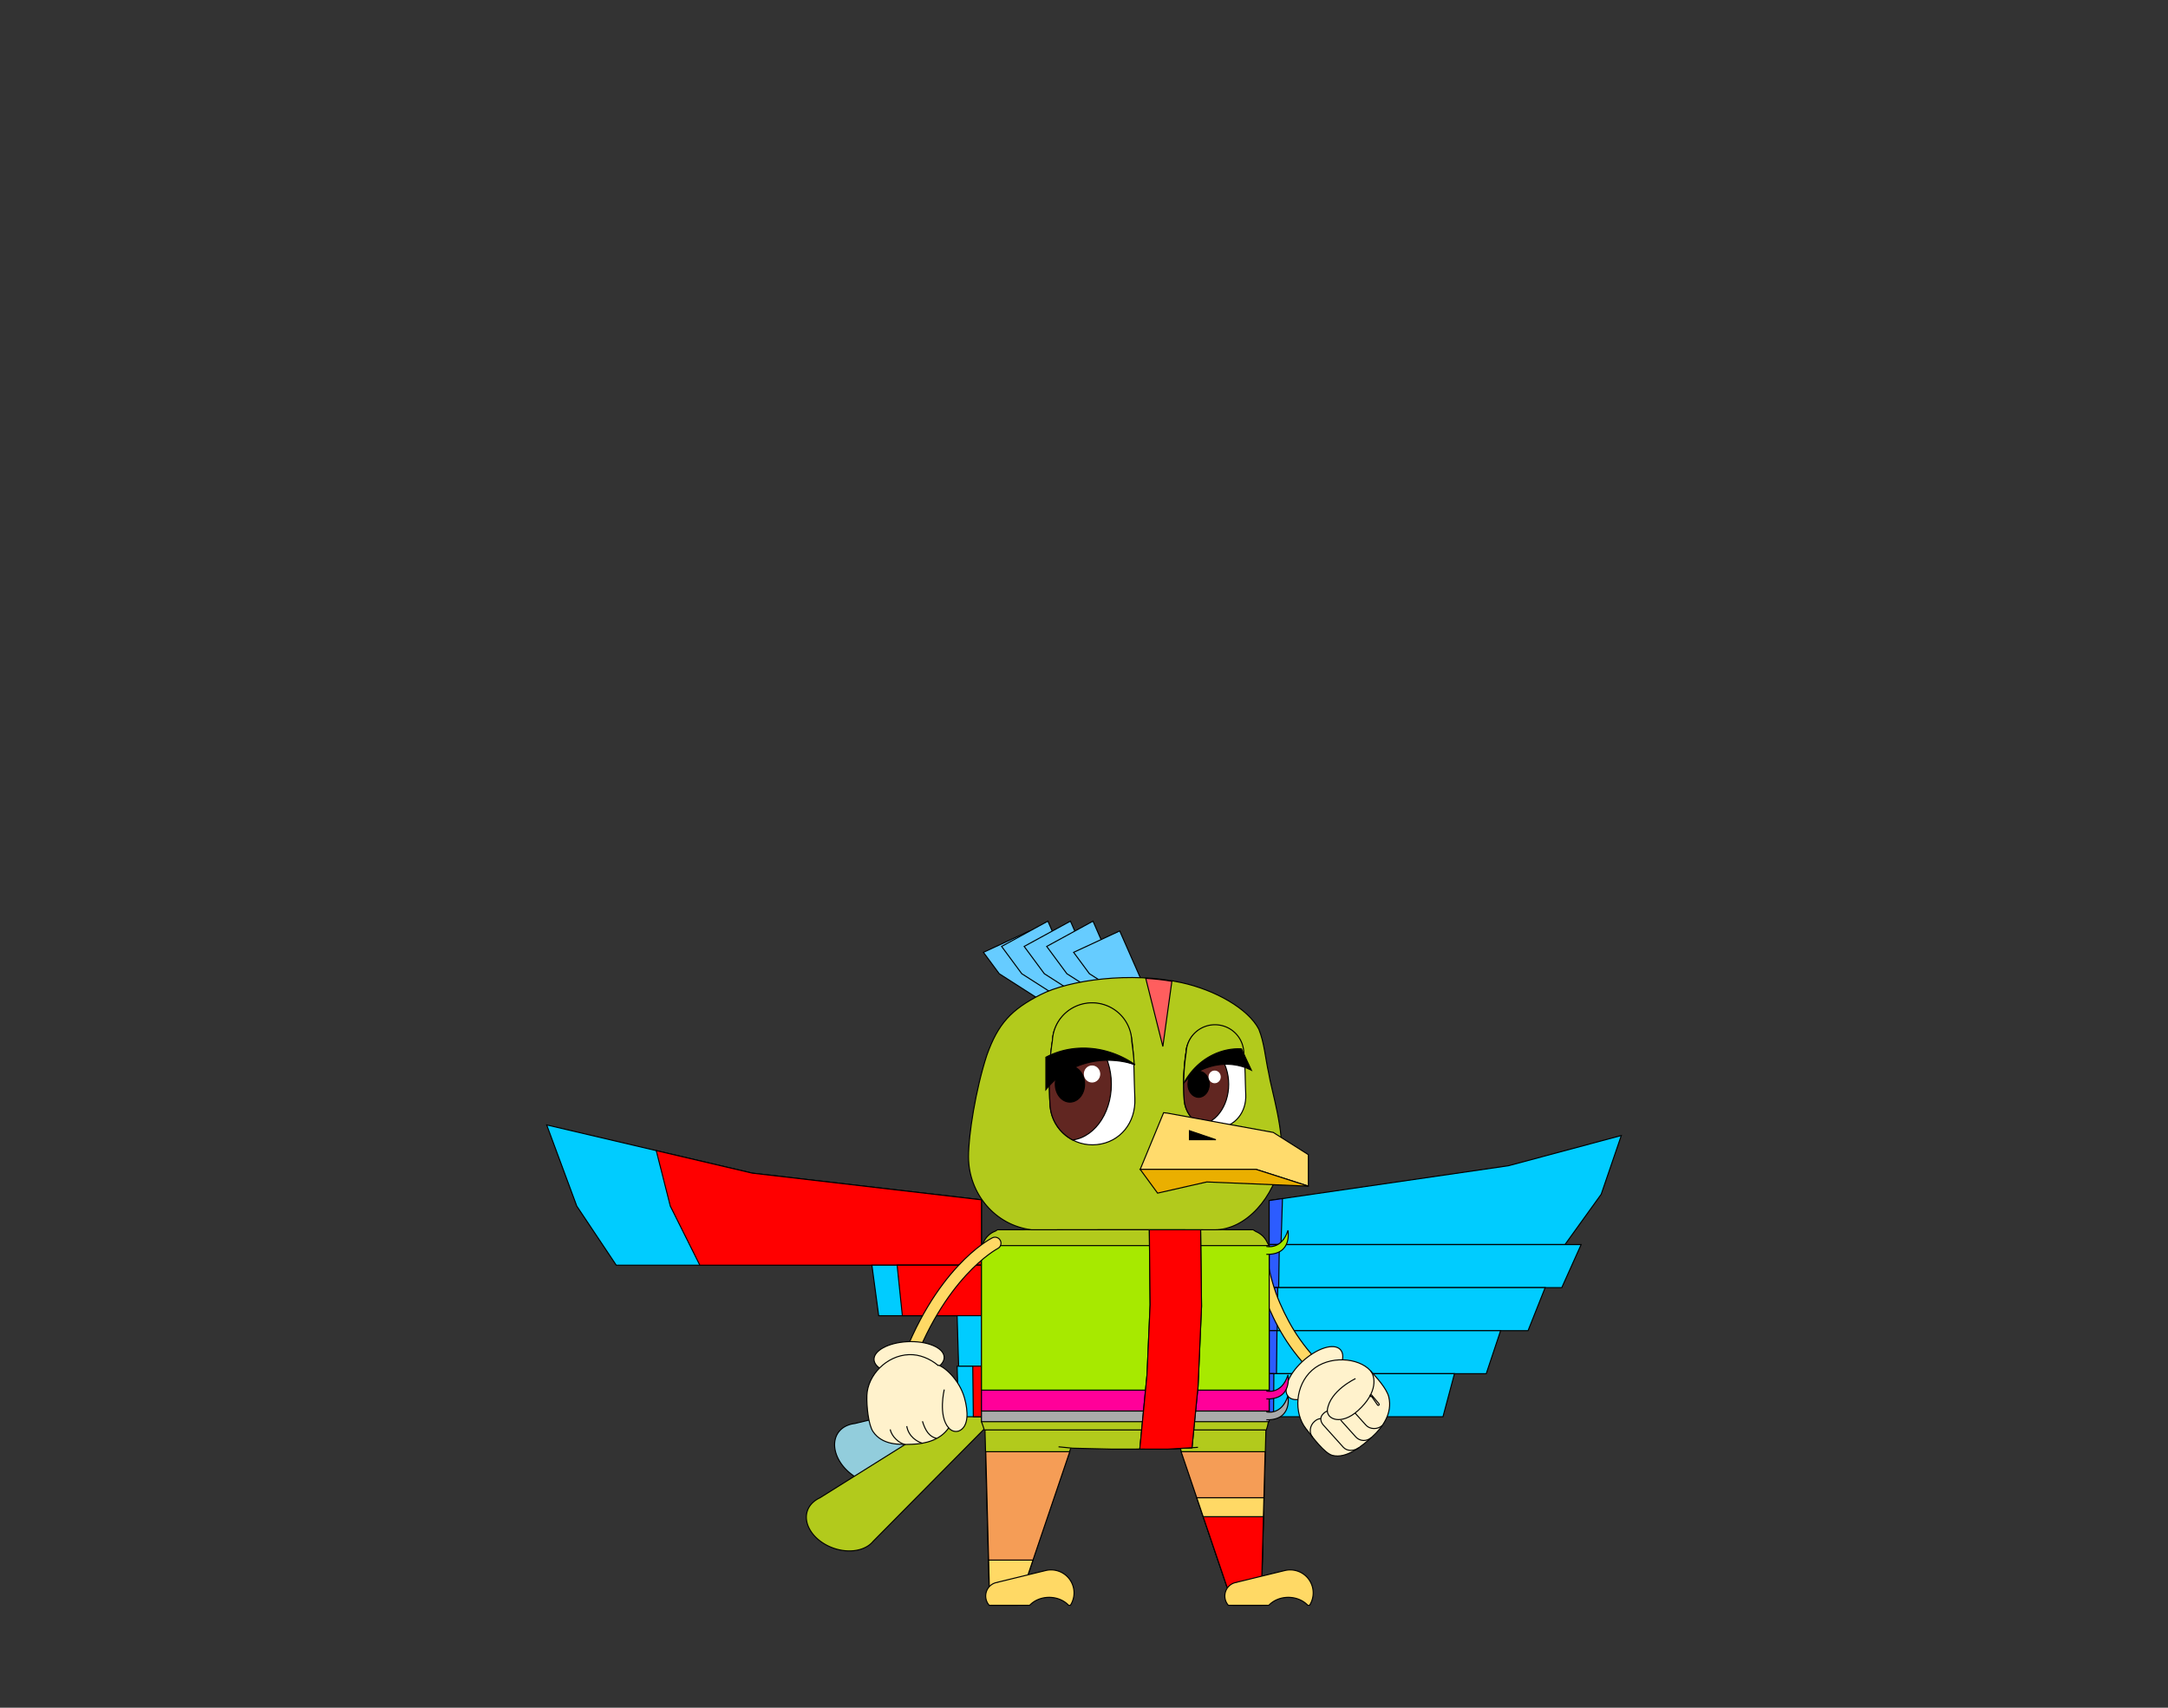 ﻿<?xml version="1.0" encoding="utf-8"?>
<!DOCTYPE svg PUBLIC "-//W3C//DTD SVG 1.1//EN" "http://www.w3.org/Graphics/SVG/1.1/DTD/svg11.dtd">
<svg version="1.1" xmlns="http://www.w3.org/2000/svg" xmlns:xlink="http://www.w3.org/1999/xlink" xmlns:xml="http://www.w3.org/XML/1998/namespace" width="1650" height="1300" viewBox="0, 0, 1650, 1300">
  <rect x="0" y="0" width="1650" height="1300" fill="#333333" stroke="none"/>
  <g id="3180" DataType="IncBird">
    <path d="M761.029 1073.837 A8.43 8.173 -115 0 0 755.051 1058.144 L650.572 1083.645 A27.929 20.223 -145 0 0 645.341 1084.929 A27.929 20.223 -145 1 0 679.202 1126.823 A27.929 20.223 -145 0 0 680.02 1126.286 L761.029 1073.837 Z" stroke-width="0.8" style="fill:#92CDDC;stroke:black;" />
    <path d="M755.051 1058.144 A8.43 8.173 -130 0 0 754.77 1058.331 L623.974 1140.228 A27.929 20.223 -160 0 0 619.327 1143.17 A27.929 20.223 -160 1 0 664.537 1173.318 L764.905 1071.759 A8.43 8.173 -130 0 0 755.051 1058.144 Z" stroke-width="0.8" style="fill:#B2CA1C;stroke:black;" />
    <path d="M416.069 856.334 L572.506 893.044 L746.971 913.36 L746.971 963.101 L469.008 963.101 L438.977 918.147 Z" stroke-width="0.8" style="fill:#00CCFF;stroke:black;" />
    <path d="M499.456 875.902 L572.506 893.044 L746.971 913.36 L746.971 963.101 L532.616 963.101 L510.153 918.147 Z" stroke-width="0.8" style="fill:red;stroke:black;" />
    <path d="M663.583 963.101 L746.971 963.101 L746.971 1001.562 L668.75 1001.562 Z" stroke-width="0.8" style="fill:#00CCFF;stroke:black;" />
    <path d="M682.776 963.101 L746.971 963.101 L746.971 1001.562 L686.753 1001.562 Z" stroke-width="0.8" style="fill:red;stroke:black;" />
    <path d="M728.44 1001.562 L746.971 1001.562 L746.971 1040.023 L729.588 1040.023 Z" stroke-width="0.8" style="fill:#00CCFF;stroke:black;" />
    <path d="M746.971 1001.562 L746.971 1001.562 L746.971 1040.023 L746.971 1040.023 Z" stroke-width="0.8" style="fill:#2C5CFF;stroke:black;" />
    <path d="M728.44 1040.023 L746.971 1040.023 L746.971 1078.484 L729.588 1078.484 Z" stroke-width="0.8" style="fill:#00CCFF;stroke:black;" />
    <path d="M740.353 1040.023 L746.971 1040.023 L746.971 1078.484 L740.763 1078.484 Z" stroke-width="0.8" style="fill:red;stroke:black;" />
    <path d="M965.922 913.897 L1148.023 887.416 L1233.931 864.404 L1218.636 909.11 L1191.057 947.431 L965.922 947.431 Z" stroke-width="0.8" style="fill:#00CCFF;stroke:black;" />
    <path d="M965.922 913.897 L976.047 912.425 L976.047 912.425 L974.931 947.431 L965.922 947.431 Z" stroke-width="0.8" style="fill:#2C5CFF;stroke:black;" />
    <path d="M965.922 947.431 L1203.352 947.431 L1188.63 980.194 L965.922 980.194 Z" stroke-width="0.8" style="fill:#00CCFF;stroke:black;" />
    <path d="M965.922 947.431 L973.658 947.431 L973.178 980.194 L965.922 980.194 Z" stroke-width="0.8" style="fill:#2C5CFF;stroke:black;" />
    <path d="M965.922 980.194 L1175.979 980.194 L1162.955 1012.958 L965.922 1012.958 Z" stroke-width="0.8" style="fill:#00CCFF;stroke:black;" />
    <path d="M965.922 980.194 L972.467 980.194 L972.062 1012.958 L965.922 1012.958 Z" stroke-width="0.8" style="fill:#2C5CFF;stroke:black;" />
    <path d="M965.922 1012.958 L1142.06 1012.958 L1131.139 1045.721 L965.922 1045.721 Z" stroke-width="0.8" style="fill:#00CCFF;stroke:black;" />
    <path d="M965.922 1012.958 L971.872 1012.958 L971.503 1045.721 L965.922 1045.721 Z" stroke-width="0.8" style="fill:#2C5CFF;stroke:black;" />
    <path d="M965.922 1045.721 L1106.952 1045.721 L1098.207 1078.484 L965.922 1078.484 Z" stroke-width="0.8" style="fill:#00CCFF;stroke:black;" />
    <path d="M965.922 1045.721 L969.492 1045.721 L969.271 1078.484 L965.922 1078.484 Z" stroke-width="0.8" style="fill:#2C5CFF;stroke:black;" />
    <path d="M893.434 1088.432 L963.446 1088.432 L959.934 1222 L938.756 1222 Z" stroke-width="0.8" style="fill:#B2CA1C;stroke:black;" />
    <path d="M898.923 1105.089 L962.837 1105.089 L960.124 1208.204 L933.898 1208.204 Z" stroke-width="0.8" style="fill:#F59D56;stroke:black;" />
    <path d="M910.815 1140.148 L961.914 1140.148 L960.124 1208.204 L933.898 1208.204 Z" stroke-width="0.8" style="fill:#FFD965;stroke:black;" />
    <path d="M915.711 1154.584 L961.534 1154.584 L960.124 1208.204 L933.898 1208.204 Z" stroke-width="0.8" style="fill:red;stroke:black;" />
    <path d="M995.308 1222 L996.675 1222 A17.498 17.498 -180 0 0 977.811 1195.564 L941.111 1204.502 L941.111 1204.586 A10.2 10.452 -180 0 0 934.865 1222 L941.111 1222 L965.676 1222 A18.949 16.047 0 0 1 995.308 1222 Z" stroke-width="0.8" style="fill:#FFD965;stroke:black;" />
    <path d="M749.633 1088.432 L753.145 1222 L774.344 1222 L819.645 1088.432 Z" stroke-width="0.8" style="fill:#B2CA1C;stroke:black;" />
    <path d="M750.243 1105.11 L814.156 1105.11 L779.181 1208.225 L752.956 1208.225 Z" stroke-width="0.8" style="fill:#F59D56;stroke:black;" />
    <path d="M752.413 1187.602 L786.176 1187.602 L779.181 1208.225 L752.956 1208.225 Z" stroke-width="0.8" style="fill:#FFD965;stroke:black;" />
    <path d="M813.294 1222 L814.661 1222 A17.498 17.498 -180 0 0 795.796 1195.564 L759.097 1204.502 L759.097 1204.586 A10.2 10.452 -180 0 0 752.851 1222 L759.097 1222 L783.661 1222 A18.949 16.047 0 0 1 813.294 1222 Z" stroke-width="0.8" style="fill:#FFD965;stroke:black;" />
    <path d="M1012.634 1056.466 C1013.894 1056.466 1015.154 1055.955 1016.057 1054.933 C1017.743 1053.06 1017.589 1050.165 1015.699 1048.479 C992.846 1028.112 982.577 1011.219 974.181 992.146 C964.815 970.808 962.618 946.303 962.584 946.064 C962.38 943.561 960.183 941.688 957.646 941.892 C955.125 942.113 953.252 944.327 953.474 946.847 C953.559 947.903 955.79 973.056 965.82 995.824 C974.692 1016.004 985.54 1033.834 1009.603 1055.308 C1010.471 1056.074 1011.561 1056.466 1012.634 1056.466 Z" stroke-width="0.8" style="fill:#FFD965;stroke:black;" />
    <path d="M980.499 1063.158 C984.995 1068.148 997.052 1064.912 1007.934 1055.546 C1019.377 1045.686 1025.099 1032.914 1020.195 1027.448 C1015.29 1021.998 1001.99 1026.341 990.972 1036.661 C980.499 1046.486 976.004 1058.169 980.499 1063.158 Z" stroke-width="0.8" style="fill:#FFF2CC;stroke:black;" />
    <path d="M993.816 1087.425 C998.908 1093.999 1008.104 1106.379 1014.081 1107.895 C1024.861 1110.67 1036.73 1100.606 1044.172 1093.913 C1052.5 1086.421 1059.856 1075.675 1056.995 1063.533 C1055.446 1056.943 1047.306 1048.24 1042.878 1043.319 C1033.972 1033.391 1011.374 1031.569 998.516 1043.115 C985.659 1054.695 984.569 1075.471 993.816 1087.425 Z" stroke-width="0.8" style="fill:#FFF2CC;stroke:black;" />
    <path d="M1042.997 1043.455 C1046.522 1047.389 1049.179 1059.718 1033.376 1073.938 C1020.961 1085.092 1009.568 1080.579 1010.216 1073.24 C1012.208 1058.526 1031.656 1049.45 1031.656 1049.45" stroke-width="0.8" fill-opacity="0" style="stroke:black;" />
    <path d="M999.129 1094.237 C996.098 1090.882 996.779 1085.331 1000.287 1082.163 C1002.041 1080.596 1003.387 1080.017 1005.209 1079.932" stroke-width="0.8" fill-opacity="0" style="stroke:black;" />
    <path d="M1034.057 1102.105 C1030.651 1104.625 1025.304 1105.017 1022.306 1101.662 L1006.793 1084.411 C1001.803 1077.633 1010.216 1074.023 1010.216 1074.023" stroke-width="0.8" fill-opacity="0" style="stroke:black;" />
    <path d="M1043.746 1094.271 C1040.238 1097.438 1034.942 1097.268 1031.911 1093.913 L1020.382 1081.09" stroke-width="0.8" fill-opacity="0" style="stroke:black;" />
    <path d="M1052.006 1085.143 C1048.498 1088.311 1042.605 1088.243 1039.591 1084.888 L1031.247 1075.624" stroke-width="0.8" fill-opacity="0" style="stroke:black;" />
    <path stroke-width="0.8" fill-opacity="0" style="stroke:black;" />
    <path d="M1049.434 1069.646 A0.732 0.732 -180 0 0 1049.519 1068.625 L1043.968 1062 A0.732 0.732 -180 0 0 1042.946 1061.915 A0.732 0.732 -180 0 0 1043.883 1063.022 L1048.413 1069.561 A0.732 0.732 -180 0 0 1049.434 1069.646 Z" stroke-width="0.8" fill-opacity="0" style="stroke:black;" />
    <path d="M750.941 1088.502 L755.051 1096.489 L816.374 1102.42 L843.649 1103.051 L846.662 1103.144 L889.606 1103.144 L911.744 1101.766 L959.64 1095.788 L961.438 1088.502 L750.941 1088.502 Z" stroke-width="0.8" style="fill:#B2CA1C;" />
    <path d="M746.971 948.202 L746.971 1082.244 C747.858 1084.369 748.395 1086.471 749.096 1088.502 L963.797 1088.502 C964.497 1086.471 965.034 1084.392 965.385 1082.104 L965.922 1075.869 C965.922 1075.869 965.922 1075.869 965.922 1075.845 L965.922 948.202 L964.731 946.38 C963.913 944.395 962.699 942.597 961.205 941.079 L960.994 940.799 L960.668 940.589 C959.266 939.281 957.608 938.23 955.787 937.46 L953.732 936.152 L763.247 936.152 C763.247 936.152 763.247 936.152 763.247 936.152 L759.16 936.152 L757.573 937.156 C755.424 937.95 753.486 939.211 751.898 940.799 C750.31 942.364 749.049 944.232 748.208 946.334 L746.971 948.202 Z" stroke-width="0.8" style="fill:#B2CA1C;stroke:black;" />
    <path d="M805.632 1101.37 L816.35 1102.42 L846.662 1103.144 L890.821 1103.051 L911.744 1101.766" stroke-width="0.8" style="fill:#B2CA1C;stroke:black;" />
    <path d="M746.971 948.202 L965.922 948.202 L965.922 1058.291 L746.971 1058.291 Z" stroke-width="0.8" style="fill:#A7E900;stroke:black;" />
    <path d="M963.797 954.834 C983.903 955.418 980.213 936.596 980.213 936.596 C975.403 951.821 963.797 948.832 963.797 948.832" stroke-width="0.8" style="fill:#A7E900;stroke:black;" />
    <path d="M746.971 1058.291 L965.922 1058.291 L965.922 1074.161 L746.971 1074.161 Z" stroke-width="0.8" style="fill:#FF0099;stroke:black;" />
    <path d="M963.797 1064.923 C983.903 1065.506 980.213 1046.685 980.213 1046.685 C975.403 1061.91 963.797 1058.921 963.797 1058.921" stroke-width="0.8" style="fill:#FF0099;stroke:black;" />
    <path d="M746.971 1074.161 L965.922 1074.161 L965.922 1082.244 L746.971 1082.244 Z" stroke-width="0.8" style="fill:#AAAAAA;stroke:black;" />
    <path d="M963.797 1080.793 C983.903 1081.377 980.213 1062.555 980.213 1062.555 C975.403 1077.781 963.797 1074.792 963.797 1074.792" stroke-width="0.8" style="fill:#AAAAAA;stroke:black;" />
    <path d="M874.731 936.152 L875.315 993.272 L872.98 1046.422 L867.468 1103.098 L888.415 1103.144 L907.191 1102.047 L911.791 1055.459 L914.453 994.323 L913.753 936.152 L874.731 936.152 Z" stroke-width="0.8" style="fill:#92CDDC;stroke:black;" />
    <path d="M874.731 936.152 L875.315 993.272 L872.98 1046.422 L867.468 1103.098 L888.415 1103.144 L907.191 1102.047 L911.791 1055.459 L914.453 994.323 L913.753 936.152 L874.731 936.152 Z" stroke-width="0.8" style="fill:red;stroke:black;" />
    <path d="M789.276 759.66 L760.485 741.237 L748.455 724.959 L783.535 708.66 L805.975 759.66 L789.276 759.66 Z" stroke-width="0.8" style="fill:#66CCFF;stroke:black;" />
    <path d="M806.437 759.66 L777.646 741.237 L762.293 720.458 L797.52 701.215 L823.136 759.66 L806.437 759.66 Z" stroke-width="0.8" style="fill:#66CCFF;stroke:black;" />
    <path d="M823.599 759.66 L794.807 741.237 L779.455 720.458 L814.682 701.215 L840.297 759.66 L823.599 759.66 Z" stroke-width="0.8" style="fill:#66CCFF;stroke:black;" />
    <path d="M840.76 759.66 L811.969 741.237 L796.616 720.458 L831.843 701.215 L857.459 759.66 L840.76 759.66 Z" stroke-width="0.8" style="fill:#66CCFF;stroke:black;" />
    <path d="M857.921 759.66 L829.13 741.237 L817.1 724.959 L852.18 708.66 L874.62 759.66 L857.921 759.66 Z" stroke-width="0.8" style="fill:#66CCFF;stroke:black;" />
    <path d="M785.154 936.152 C785.154 936.152 902.023 935.921 924.232 936.152 C948.312 936.404 970.143 911.02 974.854 883.091 C978.05 862.501 967.451 829.21 965.558 816.885 C963.013 805.508 962.277 793.856 958.05 783.446 C949.911 767.862 924.968 753.624 899.037 747.988 C861.013 739.681 814.135 745.801 791.905 757.178 C769.696 768.556 759.622 779.135 751.063 803.236 C742.524 829.336 737.077 864.121 737.098 880.609 C737.119 908.475 757.414 932.892 785.154 936.152 Z" stroke-width="0.8" style="fill:#B2CA1C;stroke:black;" />
    <path d="M872.012 744.791 L885.009 796.611 L891.865 747 C885.388 745.885 878.721 745.17 872.012 744.791 Z" stroke-width="0.8" style="fill:#FF5E5E;stroke:black;" />
    <path d="M901.31 838.126 C902.688 850.944 914.296 860.201 927.216 858.807 C940.067 857.446 948.686 846.576 948.098 833.271 C947.577 821.931 947.88 812.119 946.586 801.905 C945.091 789.994 936.237 780.418 924.141 780.619 C912.65 780.787 903.225 789.775 902.62 801.166 C900.772 813.195 900.453 825.139 901.26 837.538 L901.31 838.126 Z" stroke-width="0.8" style="fill:white;stroke:black;" />
    <path d="M903.443 796.21 C902.973 797.839 902.671 799.503 902.604 801.199 C900.756 813.211 900.436 825.307 901.243 837.689 L901.31 838.126 C902.133 845.837 906.803 852.641 913.725 856.253 C926.812 854.506 936.321 839.302 934.994 822.283 C933.65 805.282 921.974 792.9 908.87 794.648 C907.022 794.899 905.207 795.42 903.443 796.21 Z" stroke-width="0.8" style="fill:#612621;stroke:black;" />
    <path d="M920.327 825.391 C920.327 819.898 916.699 815.446 912.23 815.446 C907.744 815.446 904.115 819.898 904.115 825.391 C904.115 830.868 907.744 835.32 912.23 835.32 C916.699 835.303 920.327 830.851 920.327 825.391 Z" stroke-width="0.8" style="fill:black;stroke:black;" />
    <path d="M928.677 819.78 C928.677 817.327 926.779 815.345 924.443 815.345 C922.092 815.345 920.193 817.327 920.193 819.78 C920.193 822.216 922.092 824.199 924.443 824.199 C926.779 824.199 928.677 822.233 928.677 819.78 Z" stroke-width="0.8" style="fill:white;stroke:white;" />
    <path d="M947.543 809.297 A52.315 95.558 -180 0 0 946.62 801.871 A21.924 21.806 -180 0 0 902.788 801.048 A95.558 52.315 -90 0 0 900.873 824.568 A46.435 46.435 0 0 1 947.543 809.297 Z" stroke-width="0.8" style="fill:#B2CA1C;stroke:black;" />
    <path d="M952.399 814.69 L944.805 798.427 A48.854 45.242 -70 0 0 901.864 822.972 A48.854 45.242 110 0 1 952.399 814.69 Z" stroke-width="0.8" style="fill:black;stroke:black;" />
    <path d="M885.589 847.033 L867.78 890.161 L955.911 890.161 L995.759 902.934 L995.759 878.981 L969.046 862.052 L888.417 847.352 L885.589 847.033 Z" stroke-width="0.8" style="fill:#FFDB6C;stroke:black;" />
    <path d="M867.757 890.161 L881.008 908.253 L918.425 899.749 L995.759 902.95 L955.911 890.161 L867.757 890.161 Z" stroke-width="0.8" style="fill:#EAAF00;stroke:black;" />
    <path d="M925.366 867.578 L905.244 860.73 L905.244 867.578 L925.366 867.578 Z" stroke-width="0.8" style="fill:black;stroke:black;" />
    <path d="M799.282 842.838 C801.179 860.485 817.16 873.228 834.945 871.308 C852.637 869.435 864.501 854.471 863.692 836.155 C862.975 820.544 863.391 807.037 861.61 792.976 C859.552 776.579 847.364 763.396 830.712 763.674 C814.893 763.905 801.919 776.278 801.086 791.958 C798.542 808.518 798.103 824.961 799.213 842.029 L799.282 842.838 Z" stroke-width="0.8" style="fill:white;stroke:black;" />
    <path d="M802.22 785.136 C801.572 787.379 801.156 789.669 801.063 792.005 C798.519 808.541 798.08 825.192 799.19 842.237 L799.282 842.838 C800.416 853.454 806.845 862.82 816.373 867.793 C834.389 865.388 847.48 844.457 845.653 821.029 C843.802 797.625 827.729 780.58 809.69 782.985 C807.146 783.332 804.648 784.049 802.22 785.136 Z" stroke-width="0.8" style="fill:#612621;stroke:black;" />
    <path d="M825.462 825.308 C825.462 817.745 820.467 811.617 814.315 811.617 C808.14 811.617 803.145 817.745 803.145 825.308 C803.145 832.847 808.14 838.976 814.315 838.976 C820.467 838.953 825.462 832.824 825.462 825.308 Z" stroke-width="0.8" style="fill:black;stroke:black;" />
    <path d="M836.957 817.583 C836.957 814.207 834.343 811.478 831.129 811.478 C827.891 811.478 825.277 814.207 825.277 817.583 C825.277 820.937 827.891 823.666 831.129 823.666 C834.343 823.666 836.957 820.96 836.957 817.583 Z" stroke-width="0.8" style="fill:white;stroke:white;" />
    <path d="M863.252 810.391 A72.065 131.594 -180 0 0 861.356 792.93 A30.204 30.019 -180 0 0 800.994 791.82 A131.594 72.065 -90 0 0 798.704 813.976 A75.395 76.042 0 0 1 863.252 810.391 Z" stroke-width="0.8" style="fill:#B2CA1C;stroke:black;" />
    <path d="M795.975 829.517 A67.254 62.282 45 0 1 863.854 810.46 A67.254 62.282 -135 0 0 795.975 804.817 L795.975 829.517 Z" stroke-width="0.8" style="fill:black;stroke:black;" />
    <path d="M688.086 1049.279 C689.976 1049.279 691.73 1048.104 692.428 1046.197 C717.972 972.306 758.911 950.662 759.32 950.458 C761.568 949.317 762.47 946.592 761.329 944.327 C760.188 942.062 757.447 941.16 755.182 942.301 C753.377 943.203 710.667 965.495 683.777 1043.217 C682.943 1045.601 684.203 1048.206 686.604 1049.024 C687.098 1049.194 687.592 1049.279 688.086 1049.279 Z" stroke-width="0.8" style="fill:#FFD965;stroke:black;" />
    <path d="M665.181 1034.924 C665.403 1041.633 676.727 1046.946 691.1 1046.759 C706.205 1046.589 718.807 1040.475 718.568 1033.135 C718.33 1025.813 705.337 1020.551 690.266 1021.368 C675.91 1022.169 664.977 1028.214 665.181 1034.924 Z" stroke-width="0.8" style="fill:#FFF2CC;stroke:black;" />
    <path d="M664.432 1089.792 C671.482 1100.112 684.118 1099.789 694.131 1099.448 C704.434 1099.107 715.844 1096.11 721.991 1086.965 C723.899 1089.094 726.351 1090.201 729.518 1089.418 C737.488 1086.369 736.909 1074.364 734.048 1064.197 C729.927 1049.62 718.024 1039.879 713.715 1039.164 L713.715 1039.198 C707.653 1034.259 699.887 1030.922 691.866 1031.211 C674.599 1031.79 660.379 1046.997 659.783 1062.085 C659.442 1070.396 660.941 1084.683 664.432 1089.792 Z" stroke-width="0.8" style="fill:#FFF2CC;stroke:black;" />
    <path d="M722.008 1086.982 C713.834 1077.718 718.637 1057.777 718.637 1057.777" stroke-width="0.8" fill-opacity="0" style="stroke:black;" />
    <path stroke-width="0.8" fill-opacity="0" style="stroke:black;" />
    <path d="M677.528 1088.123 C678.669 1093.896 684.697 1098.835 688.682 1099.55" stroke-width="0.8" fill-opacity="0" style="stroke:black;" />
    <path d="M690.112 1085.62 C691.424 1093.573 698.031 1097.507 701.948 1098.648" stroke-width="0.8" fill-opacity="0" style="stroke:black;" />
    <path d="M702.05 1081.925 C704.264 1089.247 707.397 1093.709 712.761 1094.952" stroke-width="0.8" fill-opacity="0" style="stroke:black;" />
    <path stroke-width="0.8" fill-opacity="0" style="stroke:black;" />
    <path stroke-width="0.8" fill-opacity="0" style="stroke:black;" />
  </g>
</svg>